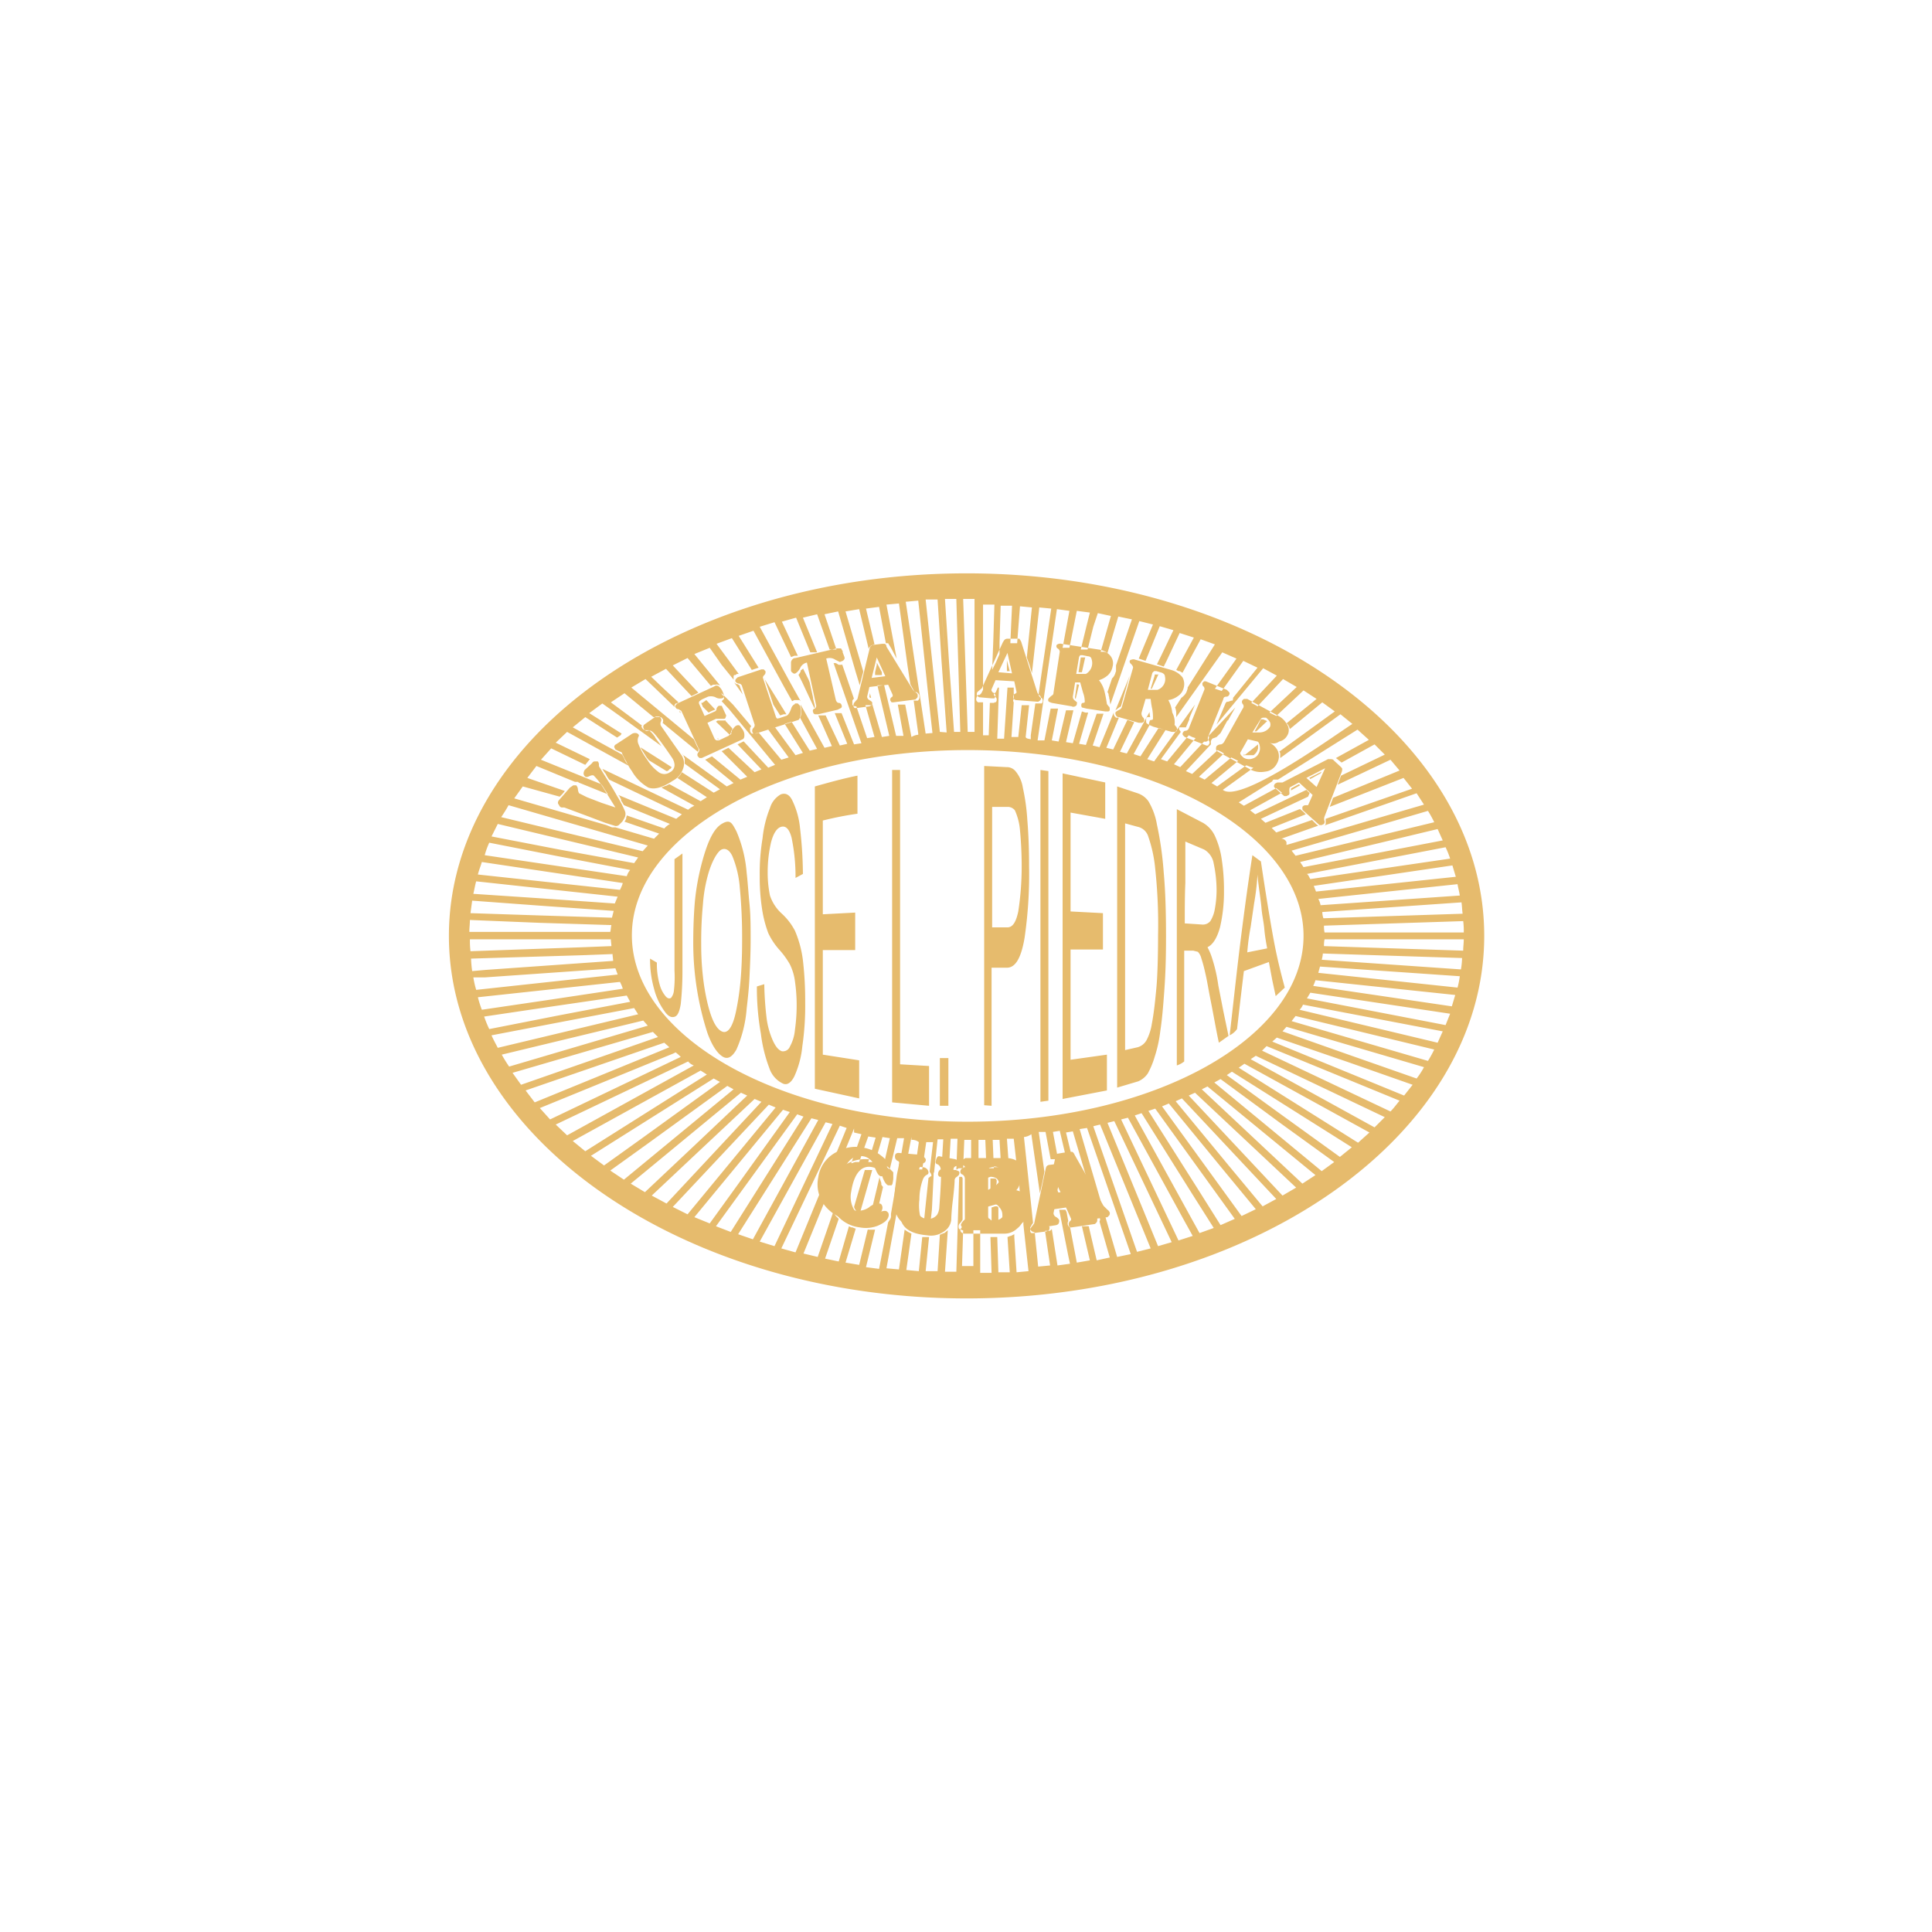 <?xml version="1.0" encoding="utf-8"?>
<!-- Generator: Adobe Illustrator 24.3.0, SVG Export Plug-In . SVG Version: 6.00 Build 0)  -->
<svg id="Layer_1" data-name="Layer 1" xmlns="http://www.w3.org/2000/svg" viewBox="0 0 340 340">
  <g id="JOSE_L._PIEDRA" data-name="JOSE L. PIEDRA">
    <path id="Path_506" data-name="Path 506" d="M219.5,167.6l3.5-.7c-.2-1.1-.4-2.2-.5-3.4s-.4-2.4-.5-3.7-.6-4.3-.7-5.9a44.3,44.3,0,0,1-.6,5.1l-.6,4.1a40,40,0,0,0-.6,4.5m-3.1,14.6c.7-6.1,1.3-11.8,2-17.3s1.3-9.9,2-14.4l1.5,1.1c.7,4.7,1.4,9.1,2.1,13s1.4,6.6,2.1,9.2l-1.6,1.5-.6-2.8-.6-3.2-4.4,1.6-.6,5-.6,5.2a3.5,3.5,0,0,1-1.3,1.1Zm-7.9-19.7,3,.2a1.7,1.7,0,0,0,1.5-.6,5.8,5.8,0,0,0,.8-2.2,18.4,18.4,0,0,0,.3-3.3,23.1,23.1,0,0,0-.5-4.6,3.5,3.5,0,0,0-1.7-2.5l-3.3-1.4v7.3C208.5,157.6,208.5,160.1,208.5,162.5Zm-1.4,25.1V142.4l4.6,2.4a5.2,5.2,0,0,1,2.1,2.3,14.8,14.8,0,0,1,1.2,4.1,35.2,35.2,0,0,1,.4,5.6,27.3,27.3,0,0,1-.7,6.4c-.5,1.8-1.2,3-2.2,3.5a10.8,10.8,0,0,1,.8,1.9,27.7,27.7,0,0,1,1.1,4.8l.9,4.6.9,4.3-1.7,1.2c-.5-2.3-.9-4.7-1.4-7.2s-.7-3.9-1-5.1a25,25,0,0,0-.7-2.6,2.4,2.4,0,0,0-.6-1.1l-.8-.2h-1.6v19.5a4,4,0,0,1-1.3.7Zm-9.1-2.8,2.2-.5a2.6,2.6,0,0,0,1.6-1.3,9.2,9.2,0,0,0,.9-2.8c.4-2.1.6-4.2.8-6.3s.3-5.7.3-9.3a91.6,91.6,0,0,0-.5-11.7A24,24,0,0,0,202,147a2.5,2.5,0,0,0-1.8-1.5l-2.2-.6v39.9Zm-1.4,6.6v-53l3.6,1.2a3.8,3.8,0,0,1,1.9,1.4,11.9,11.9,0,0,1,1.5,4.1,60,60,0,0,1,1.2,8.5c.3,3.3.4,7.1.4,11.2s-.1,6.7-.3,9.5-.4,5.2-.7,7.1a23.6,23.6,0,0,1-1,4.6,14.8,14.8,0,0,1-1.2,2.9,3.9,3.9,0,0,1-1.7,1.4l-3.7,1.1Zm-9.6,2V136.1l7.5,1.6v6.4l-6.1-1.1v17.4l5.7.3v6.4h-5.7v19.4l6.4-.9v6.3l-7.8,1.5Zm-3.9.5V135.5l1.4.2v58l-1.4.2Zm-8.5-30.7h2.7c.9,0,1.5-.9,1.9-2.8a52.5,52.5,0,0,0,.6-7.9c0-2.1-.1-4.3-.3-6.4a10.6,10.6,0,0,0-.9-3.5,1.6,1.6,0,0,0-1.3-.6h-2.7v21.3Zm-1.4,31.3V134.8l3.9.2a2,2,0,0,1,1.6.7,5.9,5.9,0,0,1,1.3,2.9,36.8,36.8,0,0,1,.8,5.8c.2,2.4.3,5.1.3,8a77.4,77.4,0,0,1-.8,12.7c-.6,3.5-1.6,5.2-3.1,5.2h-2.7v24.3Zm-7.8.1v-8.4h1.5v8.4ZM157,194V135.5h1.4v51.8l5.1.3v7L157,194Zm-13.6-2.4V138.4c2.5-.7,5-1.4,7.5-1.9v6.7a59.8,59.8,0,0,0-6.1,1.2v16.5l5.7-.3v6.6h-5.7v18.4l6.4,1v6.7l-7.8-1.7Zm-10.2-18,1.3-.4a58.5,58.5,0,0,0,.4,5.9,14,14,0,0,0,1.1,4c.5,1.1,1,1.7,1.6,1.9a1.3,1.3,0,0,0,1.4-.8,7.5,7.5,0,0,0,.9-3,31.1,31.1,0,0,0,.3-4.3,29.7,29.7,0,0,0-.3-4.2,9.5,9.5,0,0,0-.9-3,14.4,14.4,0,0,0-1.8-2.5,12.1,12.1,0,0,1-2-3,20.9,20.9,0,0,1-1.1-4.3,36.4,36.4,0,0,1-.4-5.7,37.8,37.8,0,0,1,.5-6.7,19.6,19.6,0,0,1,1.3-5.3,4.1,4.1,0,0,1,1.9-2.4c.8-.3,1.5,0,2,1a14.3,14.3,0,0,1,1.4,5,73.1,73.1,0,0,1,.5,8l-1.3.7a33.5,33.5,0,0,0-.7-7.1c-.4-1.5-1-2.1-1.8-1.9s-1.4,1.2-1.8,2.7a23.1,23.1,0,0,0-.6,5.2,19.9,19.9,0,0,0,.4,4.2,7.5,7.5,0,0,0,2.1,3.2,10.9,10.9,0,0,1,2.3,3,19.1,19.1,0,0,1,1.4,5.2,61.2,61.2,0,0,1,.4,7.4,49,49,0,0,1-.5,7.7,16.7,16.7,0,0,1-1.4,5.3c-.6,1.2-1.3,1.6-2,1.3a4.6,4.6,0,0,1-2.4-2.7,25.9,25.9,0,0,1-1.5-6.1A45.7,45.7,0,0,1,133.2,173.6Zm-9.8-7.5a49.1,49.1,0,0,0,.3,5.7,38.5,38.5,0,0,0,.8,4.7c.7,2.9,1.5,4.5,2.5,5s1.9-.6,2.5-3.4a45.1,45.1,0,0,0,.8-5.3c.2-2.1.3-4.6.3-7.4a91,91,0,0,0-.4-9.1,18.3,18.3,0,0,0-1.3-5.6c-.5-1.1-1.2-1.5-1.9-1.2s-1.8,2.1-2.5,4.8a26.4,26.4,0,0,0-.8,4.9A67.3,67.3,0,0,0,123.4,166.1ZM122,166c0-2.8.1-5.2.3-7.5a42.3,42.3,0,0,1,1.1-6.2c1-3.9,2.1-6.4,3.6-7.3s1.8-.2,2.6,1.3a23,23,0,0,1,1.8,7.3c.2,1.7.3,3.5.5,5.5s.2,4.1.2,6.3-.1,4.4-.2,6.5-.3,3.9-.5,5.6a21.8,21.8,0,0,1-1.8,7.2c-.8,1.4-1.6,1.8-2.5,1.2s-1.8-1.9-2.6-4.1A51.7,51.7,0,0,1,122,166Zm-7.6,2.7,1.2.7a13.1,13.1,0,0,0,.5,3.9,5.3,5.3,0,0,0,1.1,2.1c.3.3.6.4.9.2a2.4,2.4,0,0,0,.5-1.3,20.2,20.2,0,0,0,.1-3.5V151.2l1.4-1V171a54.4,54.4,0,0,1-.3,5.7c-.2,1.2-.5,2-1,2.2s-1,.1-1.6-.6a11.5,11.5,0,0,1-2.1-4.3,18.8,18.8,0,0,1-.7-5.3Zm118.7-4h24.5m-24.7,2.4,24.5.8m-24.9,1.6,24.5,1.7m-25.2.6,24.5,2.6m-25.4-.3,24.5,3.6m-25.7-1.5,24.5,4.7m-25.8-2.6,24.3,5.8m-25.8-3.9,24.1,7M225.2,182l23.7,8.3m-25.5-6.6,23.3,9.5m-25.2-7.9,22.6,10.8m-24.6-9.2,21.9,12m-23.9-10.6,21,13.3m-23.2-12,20,14.5m-22.2-13.3L232,206.4M210.9,192l17.8,16.7M208.6,193l16.5,17.6M206.3,194l15.3,18.5m-17.7-17.6,14,19.4m-16.4-18.6,12.7,20.1m-15.1-19.3,11.4,20.7m-13.8-20,10.1,21.3m-12.5-20.7,8.9,21.8m-11.4-21.3,7.7,22.2m-10.1-21.7,6.6,22.5m-5.1-5.3,1.4,6m-5.4-22.8,1.7,7m-1.6,6.7,1.9,9.7m-2.3-12.1v.2m-2.1-11.1.9,4.8m-.9,12.5.9,6.1M182,199.9l1.3,8.7m-2,8.2.7,6.6m-2.5-23.3,1.7,16m-3,1.2.4,6.4m-1.5-23.4.4,5.2m-2.3,12.1.2,6.3m-.4-11.5v3.1m-.3-8v2m-.3-9.1.2,5m-2.7,12.3V224m0-23.5v5m60.8-43.2,24.5-.8m-24.9-1.6,24.5-1.7m-25.2-.7,24.5-2.6m-25.4.4,24.5-3.6m-25.6,1.5,24.4-4.7m-25.8,2.6,24.3-5.8m-25.8,3.9,24.1-7m-17.7,2.3,15.6-5.4m-23.7,8.3,6.4-2.2m2.7-4,12.4-5.1m-23.2,9.5,6-2.4m6.2-5.9,8.5-4M221.6,144l9-4.3m5-6,5.8-3.2m-21.8,12,5.6-3.1m-7.7,1.7,21-13.3m-13.2,4.8,10.1-7.3m-20,14.5,5.2-3.7m6.1-8.7,5.4-4.5m-12.6,10.4,1.9-1.6m-8.2,6.8,4.7-3.9m6-9.4,4.8-4.5m-7.2,6.8,1-1m-11.6,10.9,4.4-4.2m5.4-9.7,4.5-4.8m-16.6,17.6,8-8.5m-1.8-2.7,6.8-8.3m-15.3,18.5,3.8-4.6m4-10.3,3.8-5.3m-9.7,13.4,1.3-1.9m-5.6,7.8,3.9-5.3m-1-3.9,7.4-11.7m-12.6,20.1,3.2-5.1m2.6-10.6,3.2-5.7m-11.4,20.6,2.9-5.3m1.9-10.7,2.8-5.9m-3.7,7.8v-.2m-6.5,13.6,2.5-5.2m1.5-11,2.5-6m-8.9,21.6,2.2-5.4m-1.7-3.7,4.7-13.5M191.9,131l1.9-5.5m.3-11.1,1.8-6.3m-6.5,22.4L191,125m-.2-11.2,1.5-6.4m-2.5,10.9.7-2.8m-3.6,14.6,1.3-5.5m-.6-11.3,1.2-6.5m-4.3,22.9,1.1-5.6m-2.5-2,2.3-15.8M182,129.4l.8-5.7m-1.9-7.6,1.1-10.2m-2.5,23.3.6-5.6m-1.9-11.4.5-6.5M177.1,129l.6-9m-2.7-4.5.3-10m-.5,16v-.6m-.2,8,.2-5.7m-2.7-1.9V105.4m0,23.4V123m-64.6,41.7H82.7m25,2.5-24.9.9m25.3,1.7-24.9,1.7m25.7.7L84,174.9m26-.3-25,3.7m26.3-1.4-25,4.8m26.5-2.7L88,185m26.5-3.9-24.6,7.2m26.4-5.3-24.2,8.4m26.3-6.6-23.8,9.7m25.9-8.1-23.2,11m25.4-9.4-22.4,12.3M125,189.4,103.5,203m23.8-12.2-20.5,14.8M129.7,192l-19.3,15.9m21.8-14.8-18.2,17m20.6-16-16.8,18m19.3-17-15.5,18.8m18-18-14.2,19.7m16.7-18.9-12.9,20.4m15.5-19.7-11.6,21M147.2,198,137,219.5m8.8-11.4-5.1,12.4m9-22-3.4,8.3m.7,7.2-2.6,7.4m7.8-22.4-1.6,4.8m-.7,12.1-1.8,6.1m4.8-16.2-2.1,7.3m3.9-13.7-1.3,4.3m-.1,12.6-1.5,6.3m3.4-14.5-1.3,5.4m3.4-13.8-1.2,5m2.4,1.8-3.2,16.6m4.4-23.1-.9,4.8m1,12-1,6.6m3.4-23.2-.7,4.8m1.4,12.8-.6,6m2.4-23.4-1.6,15m3,1.8-.5,6.7m1.6-23.4-.3,5m2.2,11.9-.2,6.5m.5-16.3-.3,8.4m.6-15.5-.2,5.1m-61.8-43.4-24.8-.8m25.2-1.8-24.9-1.7m25.7-.7L84,154.5m25.9.3L85,151.1m26.2,1.4-24.9-4.8m26.4,2.7-24.7-6m26.4,3.9-24.6-7.2m8.8-.8L92,138m24.3,8.4-6.3-2.2m-3.8-4.6-11.7-4.7m23.8,9.7-9.1-3.7m-5.8-6.1-6.1-2.9m23.1,11-14-6.7m3.6-1.8-9.7-5.3m22.3,12.3-5.6-3.1m-7.9-8.3-5.7-3.6m14.4,9-4.4-2.8m11.5,7.3-5.4-3.4m-6.5-8.2-6.1-4.4m8.6,6.2-1.7-1.2m13.5,9.7-6.8-4.9m-5-8-5.1-4.3m12.2,10.1-6-4.9m13.1,10.8-5-4.1m-5.9-9.5-4.8-4.5m18.1,16.9-4.6-4.3m-5.2-9.8-4.5-4.8m7.5,7.9-1.6-1.7m5,5.4-1.9-2m7.8,8.3-4.3-4.5m-4.6-10.2-4.2-5.1m10.6,12.9-4.5-5.5m9.5,11.4-4-4.8m-3.8-10.3-3.9-5.4m14.2,19.7-3.6-4.9m-3.2-10.6-3.5-5.6m8.6,13.6-2.6-4.1m6.8,10.8-3.2-5.1m1.1-4L133.1,111m11.5,20.9-3.4-6.2m-1.5-9.9-2.8-5.9m6.3,13-2.3-4.7m6.3,13.1-2.5-5.3m-1.5-11-2.5-6.1m9,21.9-2.2-5.4m-.9-11.2-2.1-6.2m7.7,22.3-4.7-13.5m4.1,2.3-3.5-11.8m6.6,22.6-1.6-5.6m.2-11.2-1.5-6.4m2.9,12.1-.4-1.8m2.9,12.6-2.1-8.9m1.7-6.8-1.5-7.7m4.4,23.1-1.1-5.7m2.5-2.1-2.3-15.6m3.4,23.2-.9-5.8m3.4,5.6-2.5-23.3m5,23.3c-.5-7.8-1.1-15.6-1.6-23.4m4.5-4.6c50.2,0,91.1,28.6,91.1,63.8s-40.9,63.8-91.1,63.8S79,199.8,79,164.7s40.9-63.8,91.1-63.8Zm1.4,27.9V105.4h-2l.8,23.4Zm5.7-10.7v-1.9l.5,1.9Zm4.2,11.3.8-5.6h1.1a.5.5,0,0,0,.2-.4h0a.7.7,0,0,0-.2-.6h-.2l-.3-.4h0v-.4l.6-4.2,1.6-10.7-2.1-.2-1,8.9-.3,2.7-.4-1.4h0l-.5-1.4.9-8.8-2.1-.2-.5,6.5h-1.2l.3-6.6h-2l-.2,6.5v2l-.6,1.4h0l-.7,1.4.2-5,.2-6.5h-2v15l-.3.6-.3.3h-.3l-.2.3c0,.1-.1.2-.1.4a.6.6,0,0,0,.1.4h0l.2.2h.9v5.8H174l.2-5.7h.7a.1.1,0,0,0,.1-.1h.2a.5.5,0,0,0,.2-.4h0c0-.2,0-.3-.1-.4l-.3-.4h0c-.1,0-.1-.1-.1-.2h0l.2-.3h.1l.4-.9h.2l-.3,9h1.2l.6-9h1.1v2c0,.1-.1.1-.1.2h0a.6.6,0,0,0,.1.4h0l-.4,6.1h1.2l.6-5.6h1.3l-.6,5.6c.1.3.5.3.9.4Zm8.5-8.9-.6,2.5c-.1-.1-.1-.1-.1-.2s-.1-.2,0-.2l.3-2.2Zm1.1-4.9-.6,2.7h-.6l.4-2.6h.8Zm5.3,9.4,2.2-5.3.3-.8-1.5,5.3c0,.1-.1.1-.1.2h-.1l-.8.6Zm7.6-6.4-1.2,2.6h-.2l.7-2.3v-.2h.7Zm19.1,8.3-1.9,1.8h-.3l.6-1.1h0l.5-1h.4Zm-4.1,6.1,2.5-2h0v.2h0v.3h0v.2a2,2,0,0,1-.8,1.2h-1.5l-.2-.2Zm19.1-5.6-2.1-1.7-10.6,7.7v-.8h0c0-.1-.1-.2-.1-.3h-.1l9.8-7.1-2.2-1.6-5.7,4.7h0c0-.1-.1-.2-.1-.3h0c0-.1-.1-.1-.1-.2h0a1,1,0,0,0-.4-.5l5.3-4.3-2.3-1.5-4.8,4.5-.6-.3h0l-.6-.3,4.8-4.5-2.4-1.4-4.5,4.8-.5-.3h0l-.6-.3,4.5-4.8-2.4-1.3-7.3,8.8-.9,1.1.8-1.9h0l.8-1.9.2-.2h.2l.6-.2h.2a.9.9,0,0,0,.1-.5h0l4.3-5.3-2.5-1.2-3.8,5.3-.6-.2h0l-.6-.2,3.8-5.3-2.5-1.1L207,126.2v-.8h0a2.9,2.9,0,0,0-.2-.9l1.1-1.7a2.8,2.8,0,0,0,.9-1c0-.1.1-.2.1-.3s.1-.2.1-.3h0v-.2l4.8-7.6-2.5-.9-3.2,5.9-.5-.3h-.2l-.4-.2,3.1-5.7-2.5-.8-2.3,4.9-.5,1-.6-.2h0l-.6-.2.6-1.2,2.3-4.8-2.4-.7-2.5,6.1-.6-.2h0l-.6-.2,2.5-6-2.4-.6-5.1,14.7c0-.2-.1-.5-.1-.7s-.1-.3-.1-.5h0c0-.2-.1-.3-.1-.5h0a.8.8,0,0,0-.2-.5l.8-2.4a2.1,2.1,0,0,0,.6-1c0-.1.1-.2.1-.3v-.3h0v-.7l2.8-8.1-2.4-.5-1.9,6.4-.6-.2h-.6l1.8-6.3-2.3-.5-.8,2.4-1,4h-1.2l1-4.1.6-2.4-2.3-.3-1.3,6.5H187l1.2-6.5-2.2-.3-1.6,10.8-1.8,12.3h1.2l1.1-5.6h1.3l-1.1,5.6,1.2.2,1.3-5.5h1.3l-1.3,5.6,1.2.2,1.6-5.6.6.2h.5l-1.6,5.5,1.2.2,1.9-5.5h1.2l-1.9,5.6,1.2.3,2.5-6.1v.3a.8.8,0,0,0,.2.4l.2.2h.5l-2.2,5.3,1.2.3,2.5-5.2.6.2h0l.6.2-2.5,5.2,1.2.3,4-7.3c0,.4.1.7.1.9h-.5c-.1.1-.2.2-.2.3h0v.4a.6.6,0,0,0,.1.4h0l.5.3-2.8,5.1,1.2.4,3.2-5,.6.2h0l.6.2-3.2,5.1,1.2.4,7.2-10-1,2.4v.2l-.6,1.4h-1.2v.2h0a.4.4,0,0,0,.1.3l.2.3-3.5,4.8,1.1.4,3.8-4.6.6.3h0l.6.2-3.8,4.6,1.1.5,4.2-4.5h0a.7.7,0,0,0,.6-.1l.2-.2v-.2a.5.5,0,0,0,0-.5l4.7-5-1.3,2.3h-.1l-1.2,2.2-.7.7-.5.2a.5.5,0,0,0-.4.3.7.7,0,0,0-.1.5h0v.3l-4.4,4.7,1.1.5,4.5-4.2.6.3h0l.5.3-4.4,4.1,1,.5,4.7-3.9.6.3h0l.6.3-4.7,3.9,1,.6,5.1-3.7h.1l.5.2h0l.6.2h.1l-5.4,3.9C218.3,141.5,235,129.3,238,127.4Zm-9.2,10.8-1.6.9h0v-.3a.1.1,0,0,1,.1-.1l1.3-.7Zm3.6-2.1-1.8,1-.2-.2,2.2-1.1Zm-6,12.6,17-5,7.2-2.1-1.3-2L233,145.3h.1a.5.5,0,0,0,.2-.4v-.3h0v-.5h0l15.2-5.3-1.5-1.9L234,142l.3-.8h0l.3-.8,11.7-4.8-1.6-1.9-9.3,4.4.3-.8h0l.3-.8,7.7-3.7-1.8-1.8-5.8,3.2h0l-.5-.4h0l-.5-.4,5.8-3.2-2-1.8-14,8.8h-.8c-.1.1-.2.2-.2.3l-5.9,3.7.9.6,5.7-3.1.5.4h0l.5.4-5.6,3.1.9.7,9-4.3.5.5h.1l-.3.7-8.3,3.9.8.7,6-2.4h.1l.5.4h0l.5.5-6,2.4.8.8,6.3-2.2.5.5h0l.3.3h0l.3.2-6.5,2.3a1,1,0,0,1,.9.6Zm1.6,1.9,24.4-5.9a19.8,19.8,0,0,0-1.1-2l-7.5,2.2-16.5,4.8.7.9Zm1.4,2,24.5-4.7-.9-2-24.2,5.8.6.9Zm1.2,2.1,24.6-3.6a16.7,16.7,0,0,0-.8-2L230,153.8C230.3,154,230.4,154.4,230.6,154.7Zm1,2.2,24.6-2.6-.6-2-24.4,3.6Zm.8,2.4,24.5-1.7c-.1-.7-.3-1.4-.4-2L232,158.2a3.6,3.6,0,0,1,.4,1.1Zm.5,2.3,24.5-.8c-.1-.7-.1-1.3-.2-2l-24.5,1.7a3.6,3.6,0,0,0,.2,1.1Zm.2,2.5h24.5a13.4,13.4,0,0,0-.1-2l-24.5.8a4.9,4.9,0,0,0,.1,1.2Zm-.1,2.4,24.5.8c0-.7.1-1.3.1-2H233.1A4.9,4.9,0,0,0,233,166.5Zm-.4,2.4,24.5,1.7a13.6,13.6,0,0,0,.2-2l-24.5-.8a5.2,5.2,0,0,1-.2,1.1Zm-.6,2.3,24.5,2.6a14.2,14.2,0,0,0,.4-2l-24.6-1.7-.3,1.1Zm-.9,2.3,24.4,3.6.6-2-24.6-2.6a6.9,6.9,0,0,1-.4,1Zm-1.1,2.2,24.4,4.7.8-2-24.6-3.7-.6,1Zm-1.3,2,24.3,5.8.9-2-24.6-4.7a2.4,2.4,0,0,1-.6.9Zm-1.4,2,24,7a19.8,19.8,0,0,0,1.1-2L228,178.8l-.7.9Zm-1.6,1.8,11.9,4.2,11.7,4.1a13.7,13.7,0,0,0,1.3-2l-24.2-7.1Zm-1.8,1.8,23.2,9.5,1.5-1.9-11.4-4-12.5-4.3-.8.7Zm-1.8,1.6,22.6,10.7c.6-.6,1.1-1.3,1.6-1.9l-23.4-9.6-.8.8Zm-2,1.5,21.8,12,1.8-1.8L221,185.8l-.9.6Zm-2.1,1.5,21,13.2,2-1.8-22-12.1-1,.7Zm-2.1,1.3,10.2,7.4,9.7,7,2.1-1.7-21.1-13.3-.9.6Zm-2.2,1.3,9.7,8,9.2,7.6,2.2-1.6-9.4-6.8-10.6-7.8-1.1.6Zm-2.2,1.2,17.7,16.6,2.3-1.5-8.9-7.3-10.1-8.3-1,.5Zm-2.3,1.1,16.5,17.6,2.4-1.4-17.8-16.7-1.1.5Zm-2.3,1,9.4,11.4,5.9,7.1,2.4-1.3L208,193.3l-1.1.5Zm-2.4.9,14,19.3,2.5-1.2-5.7-6.9-9.6-11.7Zm-2.4.8,8.8,13.9,3.9,6.2,2.5-1.1-14-19.4-1.2.4Zm-2.4.8,9.8,17.8,1.6,2.9,2.5-.9-3.8-6-8.9-14.2-1.2.4Zm-2.4.7,10.1,21.3,2.5-.8-1.5-2.7-9.9-18.1-1.2.3Zm-2.4.6,8.9,21.7,2.4-.7-10.1-21.3-1.2.3Zm-2.5.6,7.7,22.1,2.4-.6-8.9-21.8-1.2.3Zm-2.4.5,6.6,22.5,2.4-.5-7.7-22.2-1.3.2Zm-4,12.1-.4-2.1v-.3l.9,2v.2H186Zm-1.4,2.6.3,1.9-.4-.2-.2-.2h0Zm-4.4-13.3,1.6,15.1h0l-.2.3a.3.3,0,0,0-.1.2h0l-.2.3h0v.2h0a.4.4,0,0,0,.1.3h0l.2.2h0l.5.2h0l.6,6,2.1-.2-.9-6.1h.9l.3-.3,1,6.4,2.2-.3L188,221l-1.6-8.1h1.1l.2.4.3,1.6a.6.6,0,0,0-.1.4h0v.2h0l.2.4h.2l.9,4.7.3,1.6,2.3-.4-1.4-6h1.2l1.4,6,2.3-.5-1.8-6.3c0-.1.1-.2.1-.4h0a.9.9,0,0,0-.3-.6h-.1l-4.4-14.9-1.2.2,2.2,9.1-1-1.9V206l-.8-1.4-.3-.5-1.2-5.1-1.2.2.9,4.8h-1.3l-.9-4.8h-1.2l.2,1.4.8,5.6-.3,1.6h0L183,210l-1.3-9-.2-1.4a2.7,2.7,0,0,1-1.3.5Zm-5.9,9.9v-2.6h.9l.2.3v.3a2.9,2.9,0,0,1-.2.9l-.3.4h0a1,1,0,0,1-.5.4h-.1Zm.2,5.5v-3l.6-.2h.4l.2.2v2.5h0a1,1,0,0,1-.5.4h-.1a.7.7,0,0,1-.6.2Zm-14.1-15.4-.9,4.7h-1.2a.4.4,0,0,0-.1.3v.3a.7.7,0,0,0,.1.5h0a.1.1,0,0,0,.1.1h.2c.1.1.1.2.2.2h0l-.3,1.4h0v.6h0c-.1.3-.1.7-.2,1s-.1.7-.1,1.1-.1,1-.1,1.5L156,223.2l2.2.2,1-7,.6.4h0l.6.3-.9,6.4,2.2.2.6-6h1.2l-.6,6H165l.4-6.4.7-.3h.1l.6-.5-.5,7.3h2l.5-16.7h.4c.1,0,.1.1.2.2h0v7.2a.4.4,0,0,1-.1.3h0l-.2.3h0l-.2.2h0a.8.8,0,0,0-.2.5.9.9,0,0,0,.1.5h.2l.3.2h.2l-.2,6.3h2v-6.3h1.2V224h2l-.2-6.3h1.2l.2,6.2h2l-.4-6.2h0l.5-.2h.1l.6-.3v.5l.4,6.2,2.1-.2-.9-8.2v-.6c0-.1.1-.3.1-.4v-.5h0a3.2,3.2,0,0,0-.3-1.4.8.8,0,0,0-.2-.4l-.3-3.2v-.5h0a3.6,3.6,0,0,0-.2-1l-.8-7.1h-1.2l.4,5.5-.6-.2h-.8l-.3-5.1h-1.2l.2,5h-1.3l-.2-5h-1.2v5h-1.3v-5h-1.2l-.2,5h-.8l-.3.2h-.1l.2-5.4h-1.2l-.3,5.1h-1.3l.3-5H165l-.6,5.7c0,.1-.1.2-.1.3v.3l-.3,6.1-.3,2.6h-.6l-.5-.5h0l.2-2,.6-5.7.4-.3h.1a.7.7,0,0,0-.1-.5l-.2-.3.6-5.2H163l-.7,4.8H161l.7-4.8a1.8,1.8,0,0,0-1.3-.4Zm-7.2,13.7,1.6-6.7v.2h0l.3.9h0v.3l.3.4-1,4.3-.6.4h-.2c0-.1-.2,0-.5,0Zm-2.9-1.4,1.9-6.5h1.3l-2.2,7.7a1,1,0,0,1-.5-.4h0l-.2-.2-.2-.3h0Zm0-13.8-2.7,6.6a5.2,5.2,0,0,0-1,1.1v.2l-.2.3a6.9,6.9,0,0,0-.5,1.3.4.4,0,0,1-.1.3c0,.1-.1.3-.1.4a7.6,7.6,0,0,0-.1,1.5l-4.2,10.3,2.5.6,2.7-7.8.2.2h0l.3.4h0l.5.5-2.4,7,2.4.5,1.8-6.2.4.2h.2l.5.2h.1l-1.8,6,2.4.4,1.5-6.2H154l-1.6,6.6,2.3.3,1.6-8.2.2-.3.2-.3c0-.1.1-.2.1-.4h0v-.5h0l2.3-13.3h-1.2l-1.3,5.4h-.2l-.3-.3h0l-.6-.3,1.1-4.8-1.3-.2-1.3,4.4h-1.2l1.3-4.3-1.3-.2-1.6,4.5h-.7l-.6.2h-.1l1.8-5.1-1.3-.3Zm-2.5-.5-10.3,21.6,2.5.7,9-21.9-1.2-.4Zm-2.5-.6-11.6,21,2.6.8,10.2-21.5-1.2-.3Zm-2.5-.7-12.9,20.4,2.6.9,11.5-21-1.2-.3Zm-2.5-.7-9.8,13.5-4.5,6.2,2.6,1,12.8-20.3-1.1-.4Zm-2.5-.8-15.6,18.9,2.7,1.1,4.7-6.5,9.4-13.1-1.2-.4Zm-2.5-.9-16.9,18,2.6,1.3,15.5-18.8Zm-2.5-1-9.7,9.1-8.4,7.9,2.6,1.4L134,193.9l-1.2-.5Zm-2.4-1.1-19.4,16,2.5,1.5,8.7-8.2,9.3-8.8Zm-2.4-1.2-14.2,10.3-6.4,4.6,2.4,1.6,19.3-15.9-1.1-.6Zm-2.4-1.3L104,203.4l2.3,1.7,6.7-4.8,13.7-9.9-1.1-.6Zm-2.3-1.4-22.5,12.4,2.2,1.8,21.4-13.5-1.1-.7Zm-2.2-1.6L97.8,197.9l2,1.9,22.3-12.3a2.3,2.3,0,0,1-1-.7Zm-2.2-1.6-.4.2L95,195l1.8,2,23-11A7.3,7.3,0,0,0,118.9,185.2Zm-2-1.7-24.4,8.4,1.6,2.1,23.7-9.7-.9-.8Zm-2-1.9-24.7,7.2,1.5,2.1,24.1-8.4-.9-.9Zm-1.7-2-24.9,6a23.9,23.9,0,0,0,1.3,2.1l24.4-7.2-.8-.9Zm-1.6-2.2-13.1,2.5-12,2.3c.3.7.7,1.4,1.1,2.2l24.7-5.9-.7-1.1Zm-1.3-2.2-13,1.9-12.1,1.8a20.4,20.4,0,0,0,.9,2.2l12.2-2.4,12.6-2.4-.6-1.1Zm-1.2-2.4-25,2.7a18.7,18.7,0,0,0,.7,2.2L97,175.9l12.6-1.9a6.1,6.1,0,0,0-.5-1.2Zm-.8-2.4L85.4,172H83.3a17.4,17.4,0,0,0,.5,2.2l24.9-2.7Zm-.5-2.5-5.2.2-19.7.6a18,18,0,0,0,.2,2.2l2.2-.2,22.6-1.6c0-.4-.1-.8-.1-1.2Zm-.3-2.6H82.7a14.8,14.8,0,0,0,.1,2.1l19.7-.7,5.1-.2c0-.3-.1-.8-.1-1.2Zm.1-2.5-12.7-.4-12.2-.5c0,.7-.1,1.4-.1,2.1h24.8c.1-.4.1-.8.2-1.2Zm.4-2.5-12.7-.9-12.2-.9-.3,2.2,12.1.4,12.8.4.3-1.2Zm.7-2.5-24.9-2.7c-.2.7-.3,1.4-.5,2.2l12,.8,12.9.9.5-1.2Zm.9-2.4-24.8-3.7c-.2.7-.5,1.4-.7,2.2l25,2.7a6.1,6.1,0,0,0,.5-1.2Zm1.3-2.3-12.6-2.4-12.2-2.4a14.3,14.3,0,0,0-.8,2.2l25,3.7a3,3,0,0,1,.6-1.1Zm1.4-2.2L87.6,145l-1.1,2.2,11.9,2.3,13.2,2.4.7-1Zm1.7-2.1-24.5-7.1a23.9,23.9,0,0,1-1.3,2.1l24.9,6,.9-1Zm-1.3-17.3,5.5,3.5-.2.3h-.1l-.2.2h0a.5.5,0,0,1-.4.2l-3.1-1.9-.4-.5-.5-.8h0l-.5-.8A.4.4,0,0,0,112.7,131.5Zm7.1-6-.3-.3h.2Zm6.5,4.4.2.2h-.2Zm1.4-3,1.2,1.3a.6.6,0,0,0-.1.4c0,.1,0,.2-.1.2h0v.3c-.1.1-.1.2-.2.2h-.1L126,127l.3-.2h1.4Zm-3.4-3.7,1.6,1.7h-.1l-.5.2h0l-.6.3-1-1-.3-.7h.2Zm6.4-1-1.5-2.1.4.3h.2l.3.2c.1.1.1.1.1.2Zm3.8-2.8,1.3,2.1,2.6,4.2h-.5l-.6.2-1.2-1.9-.8-2.4h0l-.8-2.3Zm6.8-1.8,1,2,.2.5.6,2.7v.2l.3,1.2v.4h-.1l-2.1-4.5-.7-1.4h.1l.3-.5h0v-.2l.4-.3Zm11.8,4.4.2.8h-.1a.2.2,0,0,1-.2-.2h0Zm2.1-3.7v.5H154v-.5l.3-1.3h0v-.4Zm6.4,10.8-.8-5.8h.7c.1,0,.1-.1.2-.2h0a.6.6,0,0,0,.1-.4h0v-.2h0c0-.3-.2-.5-.5-.7H161l-.2-.3h0l-.6-1.1-.5-3.3-1.5-10.9-2.2.2,1.8,9.5-.9-1.7h0l-.3-.5h0l-.3-.5h-.4l-1.2-6.4-2.3.3,1.5,6.3h-.1l-.5.2h0l-.3.3h0c0,.1-.1.1-.1.2v.2h0l-1.7-7.1-2.4.4,3.1,10.5v.2l-.3,1.1h0l-.3,1.2-.7-2.3-3.1-10.7-2.4.5,2.1,6.2H146l-2.2-6.2-2.5.6,2.5,6.1h-1.2l-2.5-6.1-2.5.7,2.8,6h-.6l-.5.2h-.1l-2.9-6.1-2.6.8,5.3,9.7,1.9,3.4-.2-.2h-.9l-.4.2-1.4-2.5-5.4-9.9-2.6.9,3.5,5.6-.6.2h0l-.6.2-3.5-5.6-2.7,1,2,2.7,1.9,2.6h-.3l-.3.2h-.2a.4.4,0,0,0-.1.3v.5L127,117l-2.1-3-2.7,1.1,4.5,5.5h-.1a.9.9,0,0,0-.7-.1h-.4l-.4.2-4.1-4.9-2.6,1.3,4.5,4.8-.6.3h0l-.6.3-4.5-4.8-2.6,1.4,2.1,2,2.7,2.5-.3.2h-.2l-.2.3v.3h0l-2.7-2.6-2.4-2.3-2.5,1.5,11,9.1.6,1.3h0l.2.3c0,.1.1.2,0,.3a.4.4,0,0,1-.1.3h0l-6.2-5.1h0a.4.4,0,0,0,.1-.3h0c0-.2,0-.3-.1-.4h0c-.1-.1-.2-.3-.4-.3H115l-5.1-4.2-2.4,1.6,3.1,2.3,2.4,1.8h-.1a.6.6,0,0,0,.1.4h0a.8.8,0,0,0,.6.4h.6a5.2,5.2,0,0,1,1,1.1h0c.1.1.1.1.1.2l1.1,1.5-6.9-5-3.5-2.5-2.3,1.7,5.7,3.6-.2.3h0l-.6.4-5.6-3.6-2.2,1.8,4.5,2.5,4.2,2.3.3.6c.1.1.1.3.2.4h0a3.5,3.5,0,0,0,.5.8.2.2,0,0,0,.2.2h0l-6-3.3-4.9-2.7-2,1.9,6,2.9-.4.5h0l-.4.5-6-2.9-1.8,2,10.6,4.3.3.4.3.5h0l.6.9-5.2-2.1a.1.1,0,0,0-.1-.1h-.5l-6.8-2.8-1.6,2.1,6.6,2.3-.4.5h0l-.5.5L92,138.4l-1.5,2.1,16.2,4.7,1,.4h.6l6.8,2,.9-.9-6.1-2.1.2-.3a.3.3,0,0,1,.1-.2h0v-.2c0-.1.1-.2.1-.4l6.6,2.3a3.9,3.9,0,0,1,1-.8l-8.1-3.3-.3-.5-.2-.3h0v-.2l-.3-.6h0l-.2-.2,10.2,4.2,1-.8-12.8-6.1-.4-.6-.2-.4h0l-.3-.4-.3-.5,15.1,7.2a4.1,4.1,0,0,1,1.1-.7l-5.8-3.2.7-.3h.1l.6-.3h0l5.5,3,1.1-.7-5.2-3.4c.2-.1.3-.3.5-.5h0l.3-.5,5.6,3.6,1.1-.6-6.2-4.5v-.8h0a.4.4,0,0,0-.1-.3h0c0-.1-.1-.2-.1-.3h0l-.2-.3H120l7.9,5.7,1.2-.6-5-4.1.6-.3h0l.6-.3,5,4.1,1.2-.5-4.5-4.5.6-.3h0l.6-.3,4.6,4.3,1.2-.5-4.2-4.4.6-.3h0l.4-.2h.1l4.3,4.6,1.2-.5-8.1-9.8-1.3-1.4.4-.4h0a1.3,1.3,0,0,0-.1-.6h-.1a.1.1,0,0,0-.1-.1h0c-.1-.1-.1-.3-.2-.4L129,124l3.2,3.8h0l-.2.3h0v.5c0,.1.1.2.1.3l.2.2h.6l.6-.2,4,4.8,1.3-.4-3.6-4.9.6-.2h0l.6-.2,3.6,4.9,1.3-.4-3.2-5.1.6-.2h0l.6-.2,3.2,5.1,1.3-.3-3-5.5h0a1.9,1.9,0,0,0,.2-.8h0v-.7c0-.3-.1-.5-.1-.8h0l4.2,7.6,1.3-.3-2.4-5.4h1.3l2.5,5.3,1.3-.3-2.2-5.4h1.2l2.2,5.5,1.3-.2-4.9-14.1h.4l.5.3h.4c.1,0,.2,0,.2-.1l2.1,6.1h-.1l-.2.3v.6h0v.2h.1l.3.2h.3l1.9,5.6,1.3-.2-1.6-5.6h1a.2.2,0,0,0,.2-.2l1.7,5.8,1.3-.2-2.1-8.9h1.2l2.1,8.9h1.3L158,124h1.3l1.1,5.7a2.8,2.8,0,0,1,1.2-.4Zm2.5-.1-.7-6.3-1.8-17-2.2.2,1.6,10.7,1.9,12.5Zm2.5-.1-.9-12.5-.7-10.9h-2.1l1.8,16.9.7,6.4Zm2.4-.1-.7-23.4h-2l.7,10.9.9,12.5Zm15.7,82.6,2.5-.4-1.7-3.6Zm7.5,2.1a1.2,1.2,0,0,0,.6.6.5.5,0,0,1,.3.5.9.9,0,0,1-.1.5l-.3.3-4.1.6h-.3a.5.5,0,0,1-.2-.4.7.7,0,0,1,.2-.7.4.4,0,0,0,.2-.4l-.9-2-3.4.5-.4,1.9a.7.7,0,0,0,.4.6c.3.2.5.3.5.5a.9.9,0,0,1-.1.5l-.4.2-2.3.3h-.4a.5.5,0,0,1-.2-.4.7.7,0,0,1,.1-.5l.6-.8,2-9.5c0-.1.1-.3.1-.4a.7.7,0,0,1,.6-.4l1.6-.2h.5a1,1,0,0,1,.4.5Zm-17.8,2.4a2,2,0,0,0,1.5-.6,2,2,0,0,0,.5-1.5,1.9,1.9,0,0,0-.5-1.3c-.3-.4-.5-.6-.8-.5l-1.8.5v2.8c0,.2.1.3.3.4l.8.2Zm-.8-5a4.1,4.1,0,0,0,1.1-.7,2.3,2.3,0,0,0,1.1-2,1.2,1.2,0,0,0-.4-.8,2,2,0,0,0-1.1-.3l-.6.2c-.2.1-.3.2-.3.4Zm3.6,0a3.1,3.1,0,0,1,2.1.6,2.7,2.7,0,0,1,.9,2.2,3,3,0,0,1-1.2,2.5,3.2,3.2,0,0,1-2.3.9h-7.1l-.4-.2a.8.8,0,0,1-.2-.5l.5-.8a.9.9,0,0,0,.3-.7v-7.4a.9.9,0,0,0-.4-.8.5.5,0,0,1-.4-.5.8.8,0,0,1,.2-.5l.5-.3h6.6a3.7,3.7,0,0,1,2.1.6,2.4,2.4,0,0,1,1.1,1.9,2.3,2.3,0,0,1-.8,1.7,1.8,1.8,0,0,1-1.4,1.3Zm-9-5,.5.2a.4.4,0,0,1,.1.5c0,.2-.2.3-.4.5a.7.7,0,0,0-.4.6c0,.5-.1,1.7-.3,3.4a35.8,35.8,0,0,0-.3,3.6,2.8,2.8,0,0,1-1.4,2.1,3.9,3.9,0,0,1-2.8.6c-2.2-.2-3.6-.8-4.3-1.9s-.6-2.3-.5-4.5l.3-2.1c.1-.7.3-1.3.4-2s-.1-.4-.4-.7a.8.8,0,0,1-.2-.5c0-.2,0-.3.1-.4l.5-.2,3.2.3a1.1,1.1,0,0,1,.8.3.9.9,0,0,1,.3.7c0,.1-.1.3-.4.4a1.6,1.6,0,0,0-.6.8,10.3,10.3,0,0,0-.6,3.5,8.7,8.7,0,0,0,.2,3.2,1.9,1.9,0,0,0,1.7,1.6,1.5,1.5,0,0,0,1.6-.7,5.6,5.6,0,0,0,.4-1.2c.3-3.7.4-5.8.2-6.4s-.2-.5-.5-.5a.5.5,0,0,1-.3-.6.8.8,0,0,1,.2-.5c.1-.2.3-.2.5-.2Zm-12.4,7.2c.2,0,.3.1.5.3a.9.9,0,0,1,.1.5c-.1.8-.8,1.3-1.9,1.8a5.8,5.8,0,0,1-3.2.3,6.2,6.2,0,0,1-4.3-2.5,5.9,5.9,0,0,1,1.9-8.6,6.7,6.7,0,0,1,4.6-.8,6,6,0,0,1,2.8,1.3l.9.9v.7a3.7,3.7,0,0,1-.1,1.1.8.8,0,0,1-.2.5h-.6c-.3-.1-.7-.6-1-1.5a2.3,2.3,0,0,0-1.8-1.7c-1.9-.4-3.2,1.1-3.7,4.3a4.5,4.5,0,0,0,.4,3,3,3,0,0,0,1.9,1.4,3,3,0,0,0,2.4-.5,1.7,1.7,0,0,1,1.3-.5Zm-51.6-78.8a.5.5,0,0,1,.5-.3h.5a.8.8,0,0,1,.2.5c0,.3,0,.4.1.5,1.3,2.1,2.4,3.8,3.1,5.1a17.4,17.4,0,0,1,1.4,2.7,1.4,1.4,0,0,1,0,.9,4.1,4.1,0,0,1-.5.9l-.6.6a.8.8,0,0,1-.8.1l-1.6-.5-2.9-1.1-4.3-1.6h-.4c-.1,0-.2,0-.4-.2l-.3-.5a.7.7,0,0,1,.1-.5l2-2.3.6-.4h.5a1.1,1.1,0,0,1,.3.7,1.9,1.9,0,0,0,.2.7l1.4.7,2.6,1,2.4.8-2.1-3.4a11.8,11.8,0,0,0-1.7-2.2c-.1-.1-.4-.1-.8.1s-.6.2-.8,0a.8.8,0,0,1-.2-.5,1.4,1.4,0,0,1,.2-.6Zm11.2-8.2h.5c.2,0,.3.1.4.3a.6.6,0,0,1,0,.6.9.9,0,0,0,0,.7l1.8,2.6,1.9,2.7a2.6,2.6,0,0,1,.2,2.3,3.7,3.7,0,0,1-1.8,2.1c-1.8,1.2-3.2,1.6-4.3,1.2a7.7,7.7,0,0,1-2.9-2.9,9.5,9.5,0,0,1-1-1.7,11.9,11.9,0,0,1-.8-1.6l-.7-.3-.4-.2-.2-.4a.5.5,0,0,1,.3-.5l2.6-1.7a1.1,1.1,0,0,1,.8-.3.7.7,0,0,1,.6.3c.1.1,0,.3-.1.5a1.7,1.7,0,0,0,0,1,11.8,11.8,0,0,0,1.6,2.9,7.7,7.7,0,0,0,1.9,2.1,1.7,1.7,0,0,0,2.1.1,1.4,1.4,0,0,0,.8-1.4,2.5,2.5,0,0,0-.4-1.1c-1.9-2.8-3.1-4.4-3.6-4.7a.8.8,0,0,0-.7-.1.5.5,0,0,1-.6-.2.8.8,0,0,1-.2-.5.5.5,0,0,1,.2-.4Zm14.2,1.6a.6.6,0,0,1,.6,0l.5.7a1.7,1.7,0,0,1,.3,1c0,.4-.1.6-.3.7l-7.2,3.3h-.4l-.3-.3a.6.6,0,0,1,.1-.7.6.6,0,0,0,0-.8l-3-6.5-.5-.3a.5.5,0,0,1-.5-.3.3.3,0,0,1,0-.4l.3-.3,6.5-3a.6.6,0,0,1,.8,0,2.3,2.3,0,0,1,.7,1,1.9,1.9,0,0,1,.2.7.4.4,0,0,1-.4.4,1.5,1.5,0,0,1-1.1-.2,2,2,0,0,0-1.3-.1l-1.1.5-.4.3c-.1.1-.1.2-.1.4l1,2.2,1.8-.8a.5.5,0,0,0,.3-.5,1,1,0,0,1,.4-.5h.4a.2.2,0,0,1,.2.2l.6,1.3a.4.4,0,0,1,0,.5.3.3,0,0,1-.3.3H126l-1.5.7,1.3,2.9.3.2h.4l1.7-.8a1.3,1.3,0,0,0,.5-.9C129.1,128.2,129.3,127.8,129.6,127.7Zm10.3-3.9h.5l.4.4a3.8,3.8,0,0,1,.1,1.5c-.1.6-.2.9-.4,1l-7.5,2.4h-.4c-.1-.1-.2-.2-.2-.3a.7.7,0,0,1,.2-.7.7.7,0,0,0,.2-.6l-2.2-6.7a.6.6,0,0,0-.6-.5.9.9,0,0,1-.6-.4.6.6,0,0,1,.1-.4l.3-.3,4.2-1.4h.4l.3.3a.7.7,0,0,1-.2.7c-.2.2-.3.4-.2.6l2.2,6.6a.8.8,0,0,0,.2.4c.1.1.3,0,.4,0l1.2-.4c.4-.1.7-.6,1-1.5a1.2,1.2,0,0,1,.6-.6Zm8.4-9,.3.8h0c.1.3,0,.5-.3.7l-.5.2-.8-.4a1.8,1.8,0,0,0-1.6-.2l1.7,7.3c.1.3.3.5.5.5a.5.5,0,0,1,.5.4.4.4,0,0,1-.1.5l-.6.3-3.4.8h-.6c-.2-.1-.3-.2-.3-.4a.4.4,0,0,1,.3-.6.6.6,0,0,0,.2-.7l-1.6-7.4a1.7,1.7,0,0,0-1.2,1,2.4,2.4,0,0,1-.8.9.4.4,0,0,1-.5-.1.5.5,0,0,1-.3-.5v-1.3a.8.8,0,0,1,.2-.5.7.7,0,0,1,.6-.3l7.3-1.7h.7l.3.5Zm5.1,4.5,2.4-.3-1.5-3.3Zm7.2,2a1.7,1.7,0,0,0,.6.6.5.5,0,0,1,.3.5c0,.2,0,.3-.1.4s-.2.2-.3.3l-3.9.5h-.3l-.2-.3a.5.5,0,0,1,.2-.6c.2-.1.2-.2.2-.4l-.8-1.8-3.3.4-.4,1.7a.7.7,0,0,0,.4.6c.3.2.5.3.5.5a.6.6,0,0,1-.1.4l-.4.2-2.2.3h-.4a.5.5,0,0,1-.2-.4.9.9,0,0,1,.1-.5l.6-.7,2.1-8.7c0-.1.1-.2.1-.4a1,1,0,0,1,.5-.4l1.6-.2h.5a.5.5,0,0,1,.3.5Zm15.1-3,2.4.2-.8-3.6Zm6.8,3.4a1.2,1.2,0,0,0,.5.7.8.8,0,0,1,.2.5.5.5,0,0,1-.2.4l-.3.2-4-.3-.3-.2c-.1-.1-.1-.2-.1-.4a.5.5,0,0,1,.3-.5q.3-.1.3-.3l-.4-1.9-3.3-.2-.7,1.6c-.1.2.1.5.3.6a.7.7,0,0,1,.4.6l-.2.4h-.5l-2.2-.2-.3-.2a.6.6,0,0,1-.1-.4.5.5,0,0,1,.2-.4l.7-.6,3.7-8.1.2-.3a.7.7,0,0,1,.6-.3h2.1l.3.5Zm6.9-3.1h1.7a2.2,2.2,0,0,0,1-2.6.6.6,0,0,0-.6-.5l-1-.2h-.4l-.2.3Zm5.4,5.3.3.4c.2.1.2.4.2.6a.3.3,0,0,1-.3.3h-.5l-3.3-.5-.8-.2a.7.7,0,0,1-.1-.5.3.3,0,0,1,.3-.3c.2,0,.3-.1.3-.2a4.5,4.5,0,0,0-.3-1.6l-.5-1.8h-.9l-.4,2.5c0,.3.1.5.5.8s.2.3.2.5-.1.3-.3.4a.6.6,0,0,1-.6,0l-3.5-.6-.5-.2a.4.4,0,0,1-.1-.5q0-.1.6-.6a.5.5,0,0,0,.3-.5l1.1-7.2a.7.7,0,0,0-.4-.6.5.5,0,0,1-.2-.4c0-.1.1-.3.2-.3a.9.9,0,0,1,.7-.1l6.5,1a3.3,3.3,0,0,1,2.1,1.1,2.1,2.1,0,0,1,.4,1.9,2.8,2.8,0,0,1-.8,1.5,4.2,4.2,0,0,1-1.6.9,5.1,5.1,0,0,1,1,2.1C194.6,122.6,194.7,123.3,194.8,123.9Zm7.2-2.5h1.7a2,2,0,0,0,1.3-2.4c0-.3-.3-.5-.5-.6l-1-.3h-.4l-.3.3Zm4.7,6c0,.2.1.3.3.5a.7.7,0,0,1,.1.6c0,.2-.2.3-.4.3h-.5l-3.2-.9-.7-.3q-.2-.1,0-.6a.3.3,0,0,1,.3-.3c.2,0,.3-.1.3-.2a8.6,8.6,0,0,0-.1-1.6,15.2,15.2,0,0,1-.3-1.9h-.9l-.7,2.4a1,1,0,0,0,.3.9.6.6,0,0,1,.1.7l-.3.2h-.6l-3.5-1a.5.5,0,0,1-.5-.3.7.7,0,0,1-.1-.5c0-.1.3-.3.7-.5a.8.8,0,0,0,.4-.4l2-7c0-.2-.1-.4-.4-.7a.5.5,0,0,1-.2-.4.3.3,0,0,1,.3-.3.9.9,0,0,1,.7,0l6.3,1.8a3.9,3.9,0,0,1,2,1.3,2.5,2.5,0,0,1,.2,1.9,2.4,2.4,0,0,1-1,1.4,3.6,3.6,0,0,1-1.7.7,5.7,5.7,0,0,1,.7,2.2,3.6,3.6,0,0,1,.4,2.2Zm5.9,2.3a.6.6,0,0,0,.1.6.5.5,0,0,1,.1.6l-.2.3h-.3l-3.8-1.5-.3-.3a.4.4,0,0,1,0-.5.5.5,0,0,1,.5-.3.7.7,0,0,0,.5-.4l2.7-6.7a.6.6,0,0,0-.1-.7c-.2-.1-.2-.4-.2-.6l.3-.3h.3l3.7,1.5.4.4a.4.4,0,0,1,0,.5.5.5,0,0,1-.5.3c-.2,0-.5.1-.5.4Zm6.2,3.6a1.8,1.8,0,0,0,1.6.2,1.7,1.7,0,0,0,1.1-.9,1.9,1.9,0,0,0,.2-1.3c-.1-.5-.2-.7-.4-.8l-1.7-.4-1.3,2.3c-.1.2,0,.3.1.5l.4.4Zm1.6-4.4h1.3a2.2,2.2,0,0,0,1.8-1,1.1,1.1,0,0,0,0-.8,2.7,2.7,0,0,0-.7-.8h-.5a.5.5,0,0,0-.4.2Zm3,1.8a3.1,3.1,0,0,1,1.5,1.5,2.5,2.5,0,0,1-.2,2.2,2.6,2.6,0,0,1-2.1,1.4,4,4,0,0,1-2.4-.3l-6-3.3a.5.5,0,0,1-.2-.4.9.9,0,0,1,.1-.5,1.1,1.1,0,0,1,.8-.3,1,1,0,0,0,.5-.4l3.3-5.9a.6.6,0,0,0,0-.8.6.6,0,0,1-.1-.6c.1-.1.2-.3.4-.3h.5l5.5,3a3.6,3.6,0,0,1,1.5,1.5,1.8,1.8,0,0,1,0,2,2.1,2.1,0,0,1-1.4,1,1.7,1.7,0,0,1-1.7.2Zm6.5,6.2,1.8,1.6,1.5-3.3Zm3.2,6.8a1.1,1.1,0,0,0,0,.8.7.7,0,0,1-.1.5l-.4.2h-.4l-2.9-2.6a.4.4,0,0,1-.1-.3v-.3a.7.7,0,0,1,.6-.3h.4l.8-1.8-2.4-2.2-1.5.8c-.2.1-.2.4-.2.7s.1.5-.1.7l-.4.2h-.4l-1.7-1.5a.4.4,0,0,1-.1-.3.8.8,0,0,1,.2-.4l.4-.2h.9l8-4.1h.4c.2,0,.5,0,.6.2l1.2,1.1c.2.2.3.3.3.4a1.3,1.3,0,0,1-.1.6ZM170.3,132c32.5,0,59.1,14.7,59.1,32.7s-26.5,32.7-59.1,32.7-59.1-14.8-59.1-32.8S137.8,132,170.3,132Zm-.6-3.2-.8-23.4" fill="#e6bb6d" fill-rule="evenodd"/>
    <path id="Path_507" data-name="Path 507" d="M186,209.9l2.7-.4-1.8-3.9Zm8.2,2.3.7.7a1,1,0,0,1,.4.5.7.7,0,0,1-.1.5l-.3.3-4.4.6c-.1,0-.3,0-.3-.2a.5.5,0,0,1-.2-.4.6.6,0,0,1,.2-.7c.2-.1.3-.3.2-.4l-.9-2.1-3.7.5-.4,2a.8.8,0,0,0,.5.7c.3.2.5.4.5.6a.9.9,0,0,1-.1.5c-.1.2-.2.2-.4.3l-2.5.4H183a.8.8,0,0,1-.2-.4,1.3,1.3,0,0,1,.1-.6,4.7,4.7,0,0,0,.6-.9l2.2-10.3v-.4a.7.7,0,0,1,.6-.4l1.8-.3h.6a1,1,0,0,1,.4.5Zm-19.3,2.6a2,2,0,0,0,1.6-.7,2.3,2.3,0,0,0,.6-1.6,3,3,0,0,0-.5-1.5c-.3-.4-.6-.6-.8-.6l-1.9.6v3.1c0,.2.1.4.3.4A.6.6,0,0,0,174.9,214.8Zm-1-5.4,1.2-.7a2.7,2.7,0,0,0,1.2-2.2,1.5,1.5,0,0,0-.4-.9,1.4,1.4,0,0,0-1.1-.3l-.6.2a.5.5,0,0,0-.3.4Zm4,0a3.2,3.2,0,0,1,2.3.7,2.8,2.8,0,0,1,1,2.4,3.1,3.1,0,0,1-1.3,2.7,3.9,3.9,0,0,1-2.5,1h-7.7a.5.5,0,0,1-.4-.2c-.1-.2-.2-.3-.2-.5a2.1,2.1,0,0,1,.6-.8.9.9,0,0,0,.3-.7v-8a1.1,1.1,0,0,0-.4-.9.5.5,0,0,1-.4-.5.8.8,0,0,1,.2-.5l.5-.3h7.1a3.9,3.9,0,0,1,2.3.7,2.3,2.3,0,0,1,1.1,2,2.3,2.3,0,0,1-.8,1.8,3.6,3.6,0,0,1-1.6,1.1Zm-9.8-5.4.5.2a.8.8,0,0,1,.2.5c0,.2-.2.4-.5.5a.6.6,0,0,0-.5.6c-.1.6-.2,1.8-.3,3.7s-.3,3.2-.3,3.9a2.9,2.9,0,0,1-1.5,2.2,4.8,4.8,0,0,1-3.1.7c-2.4-.2-3.9-.9-4.6-2.1s-.7-2.5-.5-4.9l.3-2.3c.1-.7.3-1.4.4-2.1s-.1-.4-.5-.8a.8.8,0,0,1-.2-.5.9.9,0,0,1,.1-.5.7.7,0,0,1,.6-.2l3.5.3a1.2,1.2,0,0,1,.9.4c.2.2.4.4.3.7s-.2.3-.4.4a1.6,1.6,0,0,0-.7.9,15.9,15.9,0,0,0-.7,3.8,9.8,9.8,0,0,0,.2,3.4,2,2,0,0,0,1.8,1.7,2,2,0,0,0,1.8-.7,2.8,2.8,0,0,0,.4-1.3c.3-4,.4-6.3.2-7a1,1,0,0,0-.5-.6.4.4,0,0,1-.3-.6,1.4,1.4,0,0,1,.2-.6.4.4,0,0,1,.5-.2Zm-13.4,7.8a.5.5,0,0,1,.5.3,1.1,1.1,0,0,1,.1.5c-.1.8-.8,1.5-2,1.9a6.9,6.9,0,0,1-3.5.3,7.3,7.3,0,0,1-4.7-2.7,6.1,6.1,0,0,1-1.1-4.9,5.9,5.9,0,0,1,3.1-4.4,6.7,6.7,0,0,1,5-.8,6.9,6.9,0,0,1,3,1.4,4.7,4.7,0,0,1,1,1v.8a4.9,4.9,0,0,1-.1,1.2.9.9,0,0,1-.3.6H155c-.4-.1-.7-.6-1.1-1.7a2.5,2.5,0,0,0-1.9-1.8c-2.1-.4-3.5,1.2-4.1,4.7a5.3,5.3,0,0,0,.4,3.3,3,3,0,0,0,2,1.5,3.4,3.4,0,0,0,2.6-.5A2.7,2.7,0,0,1,154.7,211.8Z" fill="#e6bb6d"/>
  </g>
</svg>
